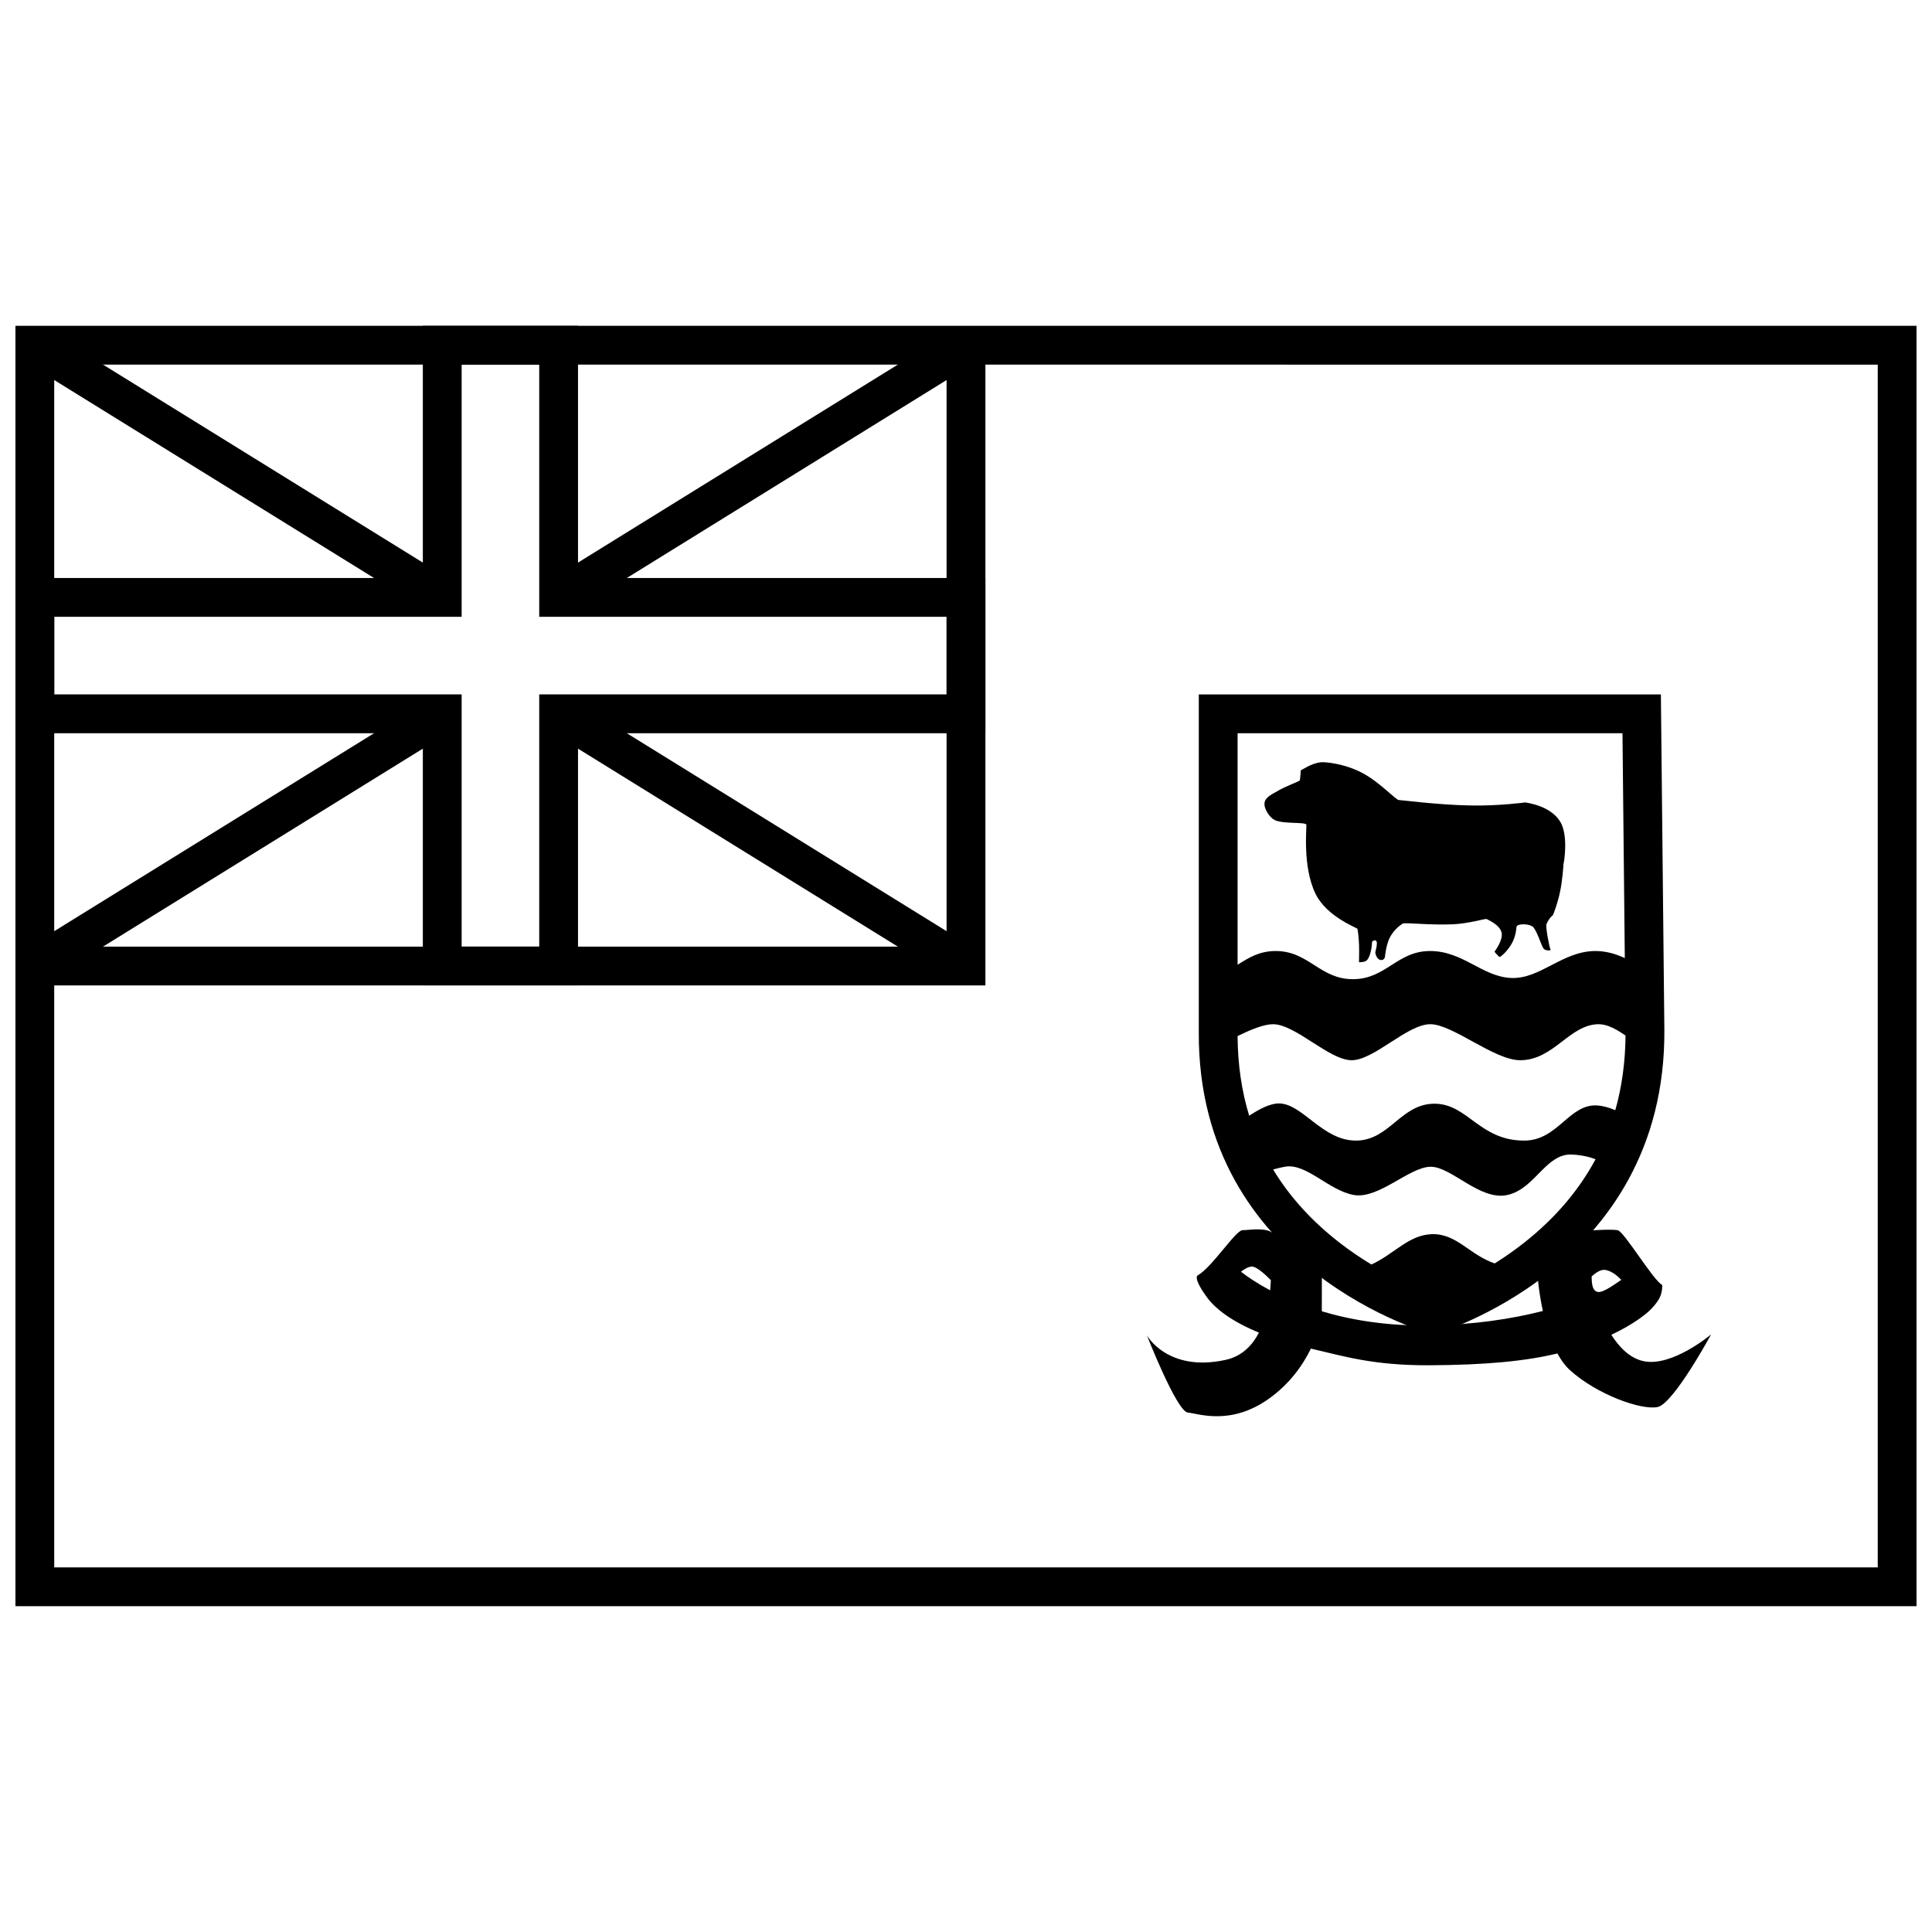 <?xml version="1.0" encoding="UTF-8"?>
<!-- Uploaded to: SVG Repo, www.svgrepo.com, Generator: SVG Repo Mixer Tools -->
<svg width="800px" height="800px" version="1.1" viewBox="144 144 512 512" xmlns="http://www.w3.org/2000/svg">
 <defs>
  <clipPath id="b">
   <path d="m148.09 230h503.81v340h-503.81z"/>
  </clipPath>
  <clipPath id="a">
   <path d="m148.09 230h257.91v176h-257.91z"/>
  </clipPath>
 </defs>
 <path d="m473.3 470.01c1.305 0.023 5.434-0.734 7.492 0.445l13.504 7.141s0.023 13.641 0 13.914c7.715 2.305 17.238 3.918 28.555 3.754 11.613-0.172 21.723-1.719 30.023-3.84-1.109-5.121-1.422-9.398-1.418-9.633l11.293-11.336c0.809-0.32 8.031-0.793 9.949-0.438 1.711 0.316 9.453 13.367 11.816 14.516-0.031 1.844-0.168 3.523-2.973 6.406-1.191 1.227-4.582 3.996-10.523 6.801 2.144 3.379 4.984 6.231 8.539 6.984 7.59 1.613 17.898-7.086 17.898-7.086s-9.914 18.324-14.16 19.238c-4.25 0.914-16.027-3.238-23.25-9.777-1.281-1.16-2.375-2.688-3.312-4.418-8.371 2.027-18.898 3.055-33.883 3.129-14.98 0.074-22.727-2.414-31.453-4.414-2.199 4.555-5.746 9.422-11.039 13.215-10.148 7.262-18.641 4.035-21.582 3.727s-10.844-20.465-10.844-20.465 5.43 9.848 20.812 6.523c4.262-0.922 7.062-3.699 8.887-7.238-6.801-2.797-11.141-5.965-13.508-9.008-4.133-5.527-2.754-6.137-2.754-6.137 3.867-2.168 10.109-12.035 11.93-12.004zm7.293 15.934c0.094-0.914 0.156-1.816 0.199-2.691-1.633-1.652-3.789-3.578-5.012-3.598-0.852-0.016-1.922 0.605-2.914 1.363 1.801 1.402 4.379 3.144 7.727 4.926zm88.84-5.398c-1.199-0.184-2.527 0.703-3.633 1.746 0.043 0.848-0.125 3.988 1.801 4.106 1.578 0.098 5.207-2.691 6.059-3.231-1.012-1.043-2.578-2.371-4.227-2.621z"/>
 <path d="m523.84 497.68s-62.496-16.688-62.148-80.172v-89.477h122.46l0.922 88.996c0.348 63.484-61.23 80.652-61.23 80.652zm16.27-18.859c2.711-1.695 5.379-3.566 7.957-5.609 7.871-6.25 14.23-13.535 18.77-22-1.512-0.59-3.574-1.113-6.269-1.246-6.875-0.34-9.723 9.035-17.02 10.703-7.301 1.664-14.832-7.465-20.367-7.465-5.688 0-13.832 8.695-20.484 7.465-6.652-1.234-12.574-8.555-18.246-7.465-1.141 0.219-2.156 0.465-3.055 0.723 4.477 7.41 10.441 13.855 17.664 19.445 2.715 2.102 5.523 4.012 8.383 5.734 6.008-2.758 9.848-7.816 15.934-8.035 6.664-0.238 9.941 5.418 16.734 7.75zm31.961-40.613c1.719-6.078 2.648-12.656 2.715-19.766-2.402-1.676-4.828-3.016-7.078-3.016-7.762 0-11.91 9.543-20.844 9.543-6.91 0-17.863-9.543-23.82-9.543-6.098 0-14.887 9.543-20.84 9.543-5.957 0-14.887-9.543-20.844-9.543-2.367 0-5.894 1.414-9.387 3.152 0.047 7.644 1.105 14.664 3.074 21.105 2.695-1.797 5.519-3.234 7.789-3.262 6.289-0.074 11.559 9.848 20.48 9.848s11.898-9.773 20.82-9.773c8.867 0 11.898 9.773 23.793 9.773 8.926 0 11.898-9.773 19.332-9.312 1.566 0.098 3.203 0.566 4.809 1.25zm2.519-40.309-0.617-59.586h-102v61.363c2.879-1.84 5.781-3.648 10.098-3.648 8.766 0 11.688 7.465 20.457 7.465 8.766 0 11.688-7.465 20.453-7.465 8.77 0 13.805 6.824 21.512 7.144 7.711 0.32 13.555-7.144 22.324-7.144 2.832 0 5.445 0.797 7.773 1.871z"/>
 <path d="m488.48 350.8c0.074-0.902 0.215-1.551 0.215-2.625 0.477-0.203 2.781-1.887 5.352-2.168 1.055-0.113 6.285 0.301 11.152 2.926 4.559 2.457 8.781 7.137 9.504 7.078 0.426-0.02 10.039 1.27 18.93 1.449 7.535 0.152 14.602-0.809 14.602-0.809 0.512 0.125 6.629 0.828 9.242 5.102 2.199 3.598 1.02 10.844 0.859 11.246-0.016 0.473-0.254 4.102-0.859 7.094-0.652 3.234-1.68 5.852-1.934 6.43-0.422 0.262-1.363 1.379-1.719 2.422-0.25 0.73 0.738 5.992 1.074 6.66 0.34 0.398-1.68 0.41-1.934-0.406-0.504-0.543-1.953-5.766-3.227-5.852-0.605-0.48-3.848-0.711-3.867 0.406 0 0-0.074 2.047-1.094 4.035-0.984 1.914-2.898 3.769-3.422 3.832-0.371-0.414-0.977-0.961-1.289-1.41 0.289-0.438 2.367-3.211 1.855-5.148-0.555-2.094-3.719-3.348-4.004-3.531-0.418-0.086-4.777 1.234-8.883 1.414-6.133 0.266-12.75-0.512-13.258-0.203-0.363 0.195-2.227 1.414-3.387 3.574-0.98 1.836-1.305 4.629-1.34 5.106-0.074 1.359-2.152 1.613-2.582-1.012 0.195-1.023 0.418-1.535 0.43-2.621-0.207-0.785-0.695-0.758-1.289-0.203 0 0.625-0.23 3.309-1.16 4.644-0.641 0.918-2 0.676-2.277 0.805-0.055-0.016 0.066-2.516 0-4.516-0.078-2.227-0.344-3.988-0.43-4.363-0.184-0.344-8.117-3.184-11.105-9.285-3.562-7.266-2.273-17.98-2.438-18.363-0.492-0.715-6.195-0.098-8.438-1.211-1.184-0.59-2.918-2.938-2.629-4.644 0.258-1.508 2.414-2.398 3.238-2.906 2.363-1.449 5.754-2.555 6.109-2.945z"/>
 <g clip-path="url(#b)">
  <path d="m651.9 230.35v339.3h-503.81v-339.3zm-493.53 10.281v154.23h236.48v-154.23zm246.77 0v164.51h-246.77v154.23h483.25v-318.74z"/>
 </g>
 <path d="m294.75 306.69-5.414-8.742 107.96-66.832 5.41 8.742z"/>
 <path d="m258.49 328.8 5.41 8.742-107.96 66.832-5.414-8.742z"/>
 <path d="m150.53 239.86 5.414-8.742 107.96 66.832-5.41 8.742z"/>
 <path d="m289.33 337.54 5.414-8.742 107.96 66.832-5.41 8.742z"/>
 <g clip-path="url(#a)">
  <path d="m394.86 307.46h-107.96v-66.832h-20.562v66.832h-107.96v20.566h107.96v66.832h20.562v-66.832h107.96zm-97.68-10.281h107.96v41.129h-107.96v66.832h-41.125v-66.832h-107.96v-41.129h107.96v-66.832h41.125z"/>
 </g>
</svg>